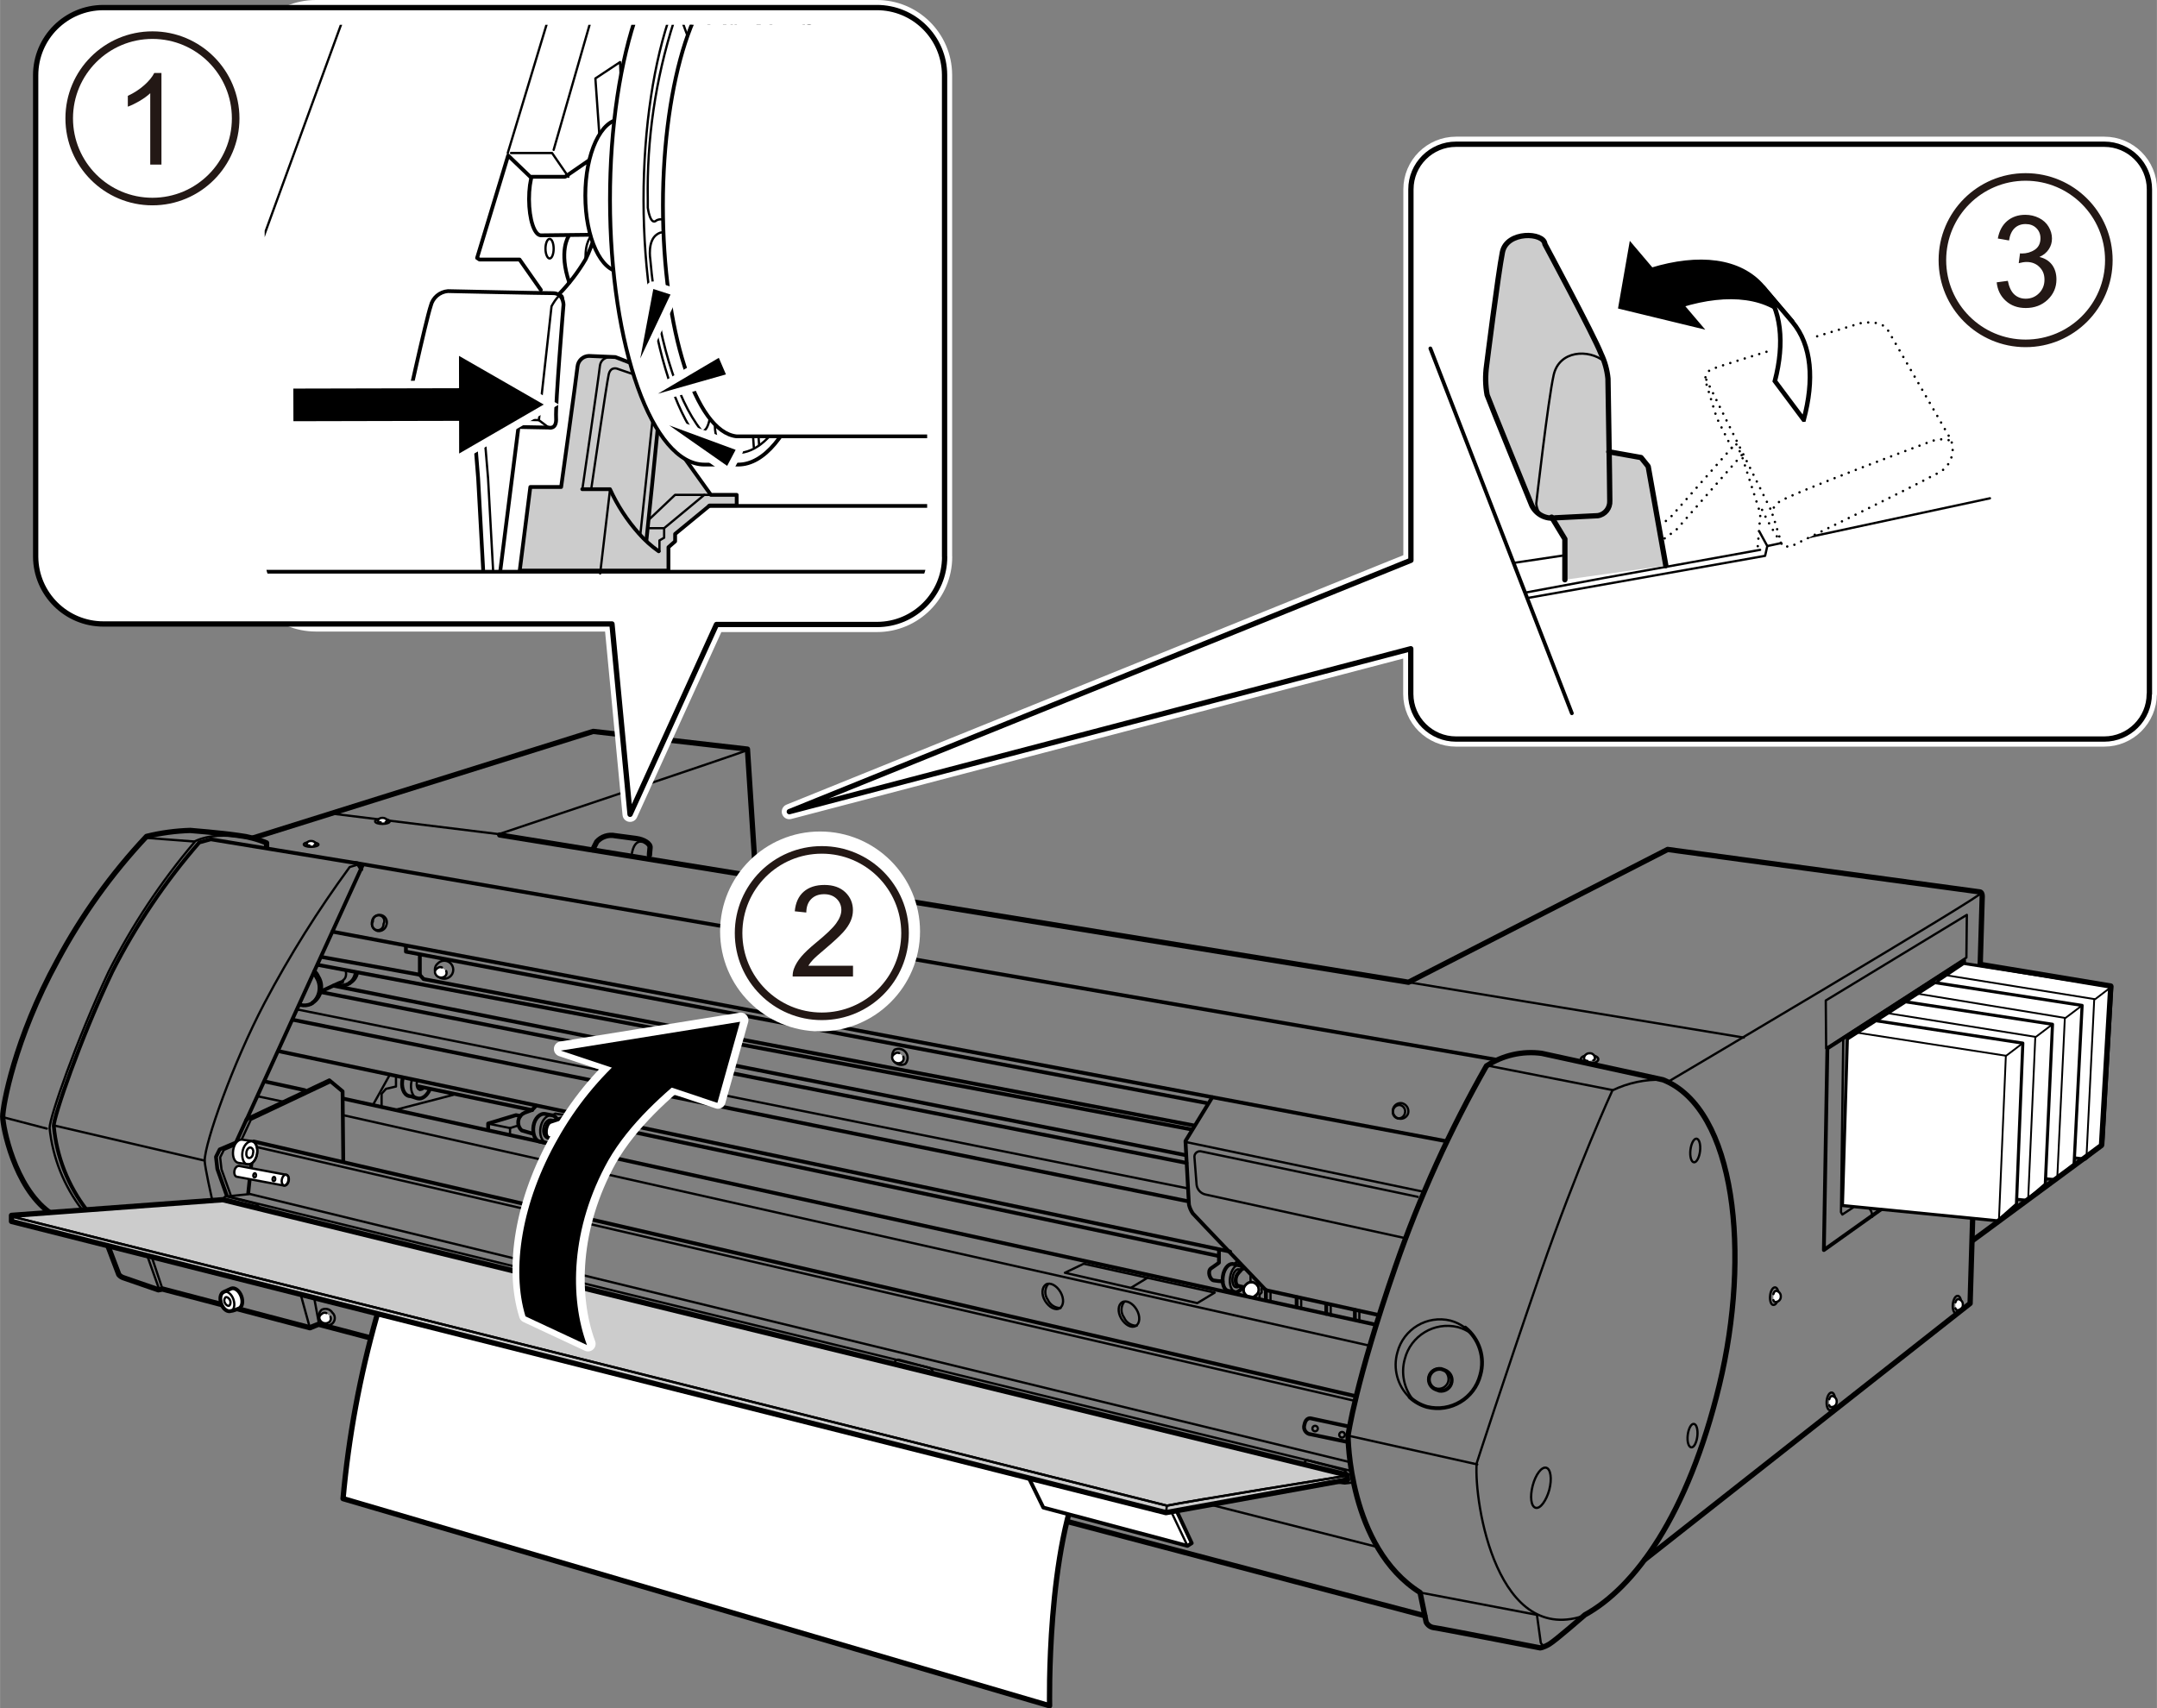 <?xml version="1.0" encoding="UTF-8"?><svg id="_イヤー_1" xmlns="http://www.w3.org/2000/svg" width="100.48mm" height="79.6mm" xmlns:xlink="http://www.w3.org/1999/xlink" viewBox="0 0 284.81 225.64"><rect x="0" y="0" width="284.81" height="225.64" fill="#808080" stroke="none"/><defs><style>.cls-1,.cls-2,.cls-3,.cls-4,.cls-5,.cls-6,.cls-7,.cls-8,.cls-9,.cls-10,.cls-11,.cls-12,.cls-13,.cls-14,.cls-15{stroke-linecap:round;stroke-linejoin:round;}.cls-1,.cls-2,.cls-3,.cls-4,.cls-16,.cls-8,.cls-9,.cls-17,.cls-10,.cls-11,.cls-12,.cls-14,.cls-15{stroke:#000;}.cls-1,.cls-2,.cls-15{stroke-width:.5px;}.cls-1,.cls-18{fill:#ccc;}.cls-19,.cls-3,.cls-6,.cls-7,.cls-9,.cls-17,.cls-10,.cls-12,.cls-15{fill:#fff;}.cls-2,.cls-20,.cls-4,.cls-21,.cls-8,.cls-11,.cls-13,.cls-14{fill:none;}.cls-22{isolation:isolate;}.cls-23,.cls-5,.cls-6,.cls-7,.cls-24,.cls-13{stroke:#fff;}.cls-23,.cls-5,.cls-7,.cls-13{stroke-width:2px;}.cls-23,.cls-16,.cls-17{stroke-miterlimit:4;}.cls-3,.cls-4{stroke-dasharray:0 1;stroke-width:.32px;}.cls-20{stroke:#231815;stroke-miterlimit:10;stroke-width:1px;}.cls-6{stroke-width:2.5px;}.cls-25{clip-path:url(#clippath);}.cls-16,.cls-17{stroke-width:.6px;}.cls-8,.cls-12{stroke-width:.3px;}.cls-9,.cls-14{stroke-width:.7px;}.cls-10{stroke-width:.41px;}.cls-11{stroke-width:.24px;}.cls-24{stroke-miterlimit:4;stroke-width:2px;}.cls-26{fill:#231815;}</style><clipPath id="clippath"><path class="cls-21" d="M41.7,3.27H115.73c3.7,0,6.69,3,6.69,6.69v63.57c0,3.7-3,6.71-6.71,6.71H41.7c-3.7,.04-6.72-2.93-6.76-6.62,0-.03,0-.06,0-.08V9.98c0-3.7,3-6.71,6.71-6.71h.06Z"/></clipPath></defs><g id="_イヤー_1-2"><path class="cls-8" d="M107.51,190.35c.49-.26,1.11-.1,1.4,.38,.41,.34,.47,.95,.13,1.36-.34,.41-.95,.47-1.36,.13-.12-.1-.22-.23-.28-.38-.38-.44-.33-1.1,.11-1.48h0Z"/><path class="cls-12" d="M108.66,191.26c.11,.25,.04,.53-.17,.7-.36,.28-.88,.21-1.16-.15h0c-.38-.54,0-.83,.32-1.01,.13-.09,.3-.12,.45-.07"/><path class="cls-14" d="M14.28,164.65l1.4,3.69c.15,.19,.36,.33,.59,.41,.29,.1,4.63,1.6,4.63,1.6l.55-.1,19.46,5.11,1.15-.46,146.07,38.5"/><path class="cls-9" d="M49.74,173.84c-2.23,7.87-3.72,15.94-4.45,24.09l93.3,27.36s-.46-21.05,4.69-31.33"/><polyline class="cls-15" points="135.82 195.15 137.76 199.11 156.8 204.17 157.36 203.81 155.42 199.67"/><polygon class="cls-18" points="177.94 195.43 153.95 199.78 1.51 161.32 1.51 160.52 29.42 158.45 177.87 194.81 177.94 195.43"/><path class="cls-12" d="M165.68,171.16l.31-.27c.31-.37,.27-.91-.08-1.23-.28-.38-.81-.47-1.2-.19h-.01l-.29,.27c-.33,.34-.33,.88,0,1.22,.26,.4,.8,.51,1.2,.25,.02-.02,.05-.03,.07-.05Z"/><path class="cls-8" d="M164.47,170.96c-.33-.34-.33-.88,0-1.22,.34-.42,.95-.5,1.38-.16s.5,.95,.16,1.38c-.34,.42-.95,.5-1.38,.16-.06-.05-.11-.1-.16-.16Z"/><polyline class="cls-2" points="178.98 184.39 33.5 150.76 32.77 157.56"/><line class="cls-8" x1="178.86" y1="185.01" x2="33.39" y2="151.38"/><line class="cls-8" x1="185.98" y1="129.73" x2="230.26" y2="137.04"/><path class="cls-14" d="M196.28,140.77c-4.81,8.45-8.84,17.32-12.02,26.5-5.28,15.21-6.26,22.34-6.26,22.34,0,0,0,14.72,9.51,20.72l.8,3.9c.19,.4,.57,.68,1.01,.74,.73,.08,14.03,2.67,14.03,2.67,0,0,.39,0,1.22-.49s4.7-3.87,4.7-3.87c6.54-3.58,13.61-13.15,17.76-30.36s2.2-36.48-7.45-40.31l-16.02-3.49c-2.55-.34-5.13,.25-7.28,1.66Z"/><path class="cls-8" d="M219.57,142.61c-2.3-.08-4.59,.4-6.66,1.4,0,0-4.66,10.12-9.51,24.16s-8.42,25.1-8.42,25.1c-.36,5.28,2.71,24.47,14.55,19.99"/><line class="cls-8" x1="212.91" y1="143.97" x2="196.59" y2="140.77"/><path class="cls-8" d="M42.48,172.98c.5-.25,1.11-.08,1.4,.39,.39,.35,.43,.95,.08,1.35-.35,.39-.95,.43-1.35,.08-.1-.09-.18-.2-.24-.32-.37-.45-.33-1.11,.1-1.5Z"/><path class="cls-12" d="M43.63,173.91c.11,.24,.04,.52-.15,.69-.36,.28-.88,.22-1.16-.14h0c-.39-.54,0-.83,.31-1.03,.15-.07,.32-.07,.46,0"/><path class="cls-8" d="M57.76,127.29c.43-.49,1.19-.54,1.68-.11,.49,.43,.54,1.19,.11,1.68s-1.19,.54-1.68,.11c-.07-.06-.13-.12-.18-.2-.39-.43-.36-1.1,.07-1.49h0Z"/><path class="cls-12" d="M58.91,128.25c.11,.24,.04,.52-.15,.69-.37,.28-.9,.21-1.18-.15-.38-.53,0-.83,.32-1.01,.14-.07,.31-.07,.45,0"/><path class="cls-2" d="M41.53,128.25c.2,.22,.37,.47,.49,.74,.74,1.17,.4,2.72-.77,3.47"/><path class="cls-8" d="M41.36,128.58c.14,.19,.26,.38,.36,.59,.71,1.16,.36,2.69-.79,3.42"/><path class="cls-2" d="M39.68,132.73c.47,.11,.96,.06,1.4-.14l.17-.13"/><path class="cls-2" d="M47.13,128.56c-.13,.56-.51,1.04-1.02,1.3"/><path class="cls-8" d="M46.87,128.46c-.09,.65-.49,1.22-1.08,1.53"/><path class="cls-2" d="M44.53,130.13c.47,.1,.96,.05,1.4-.14l.22-.13"/><path class="cls-8" d="M118.12,138.64c.59-.29,1.31-.05,1.6,.54,.22,.44,.14,.98-.19,1.34-.59,.29-1.31,.05-1.6-.54-.22-.44-.14-.98,.19-1.34Z"/><path class="cls-12" d="M119.27,139.56c.11,.24,.04,.52-.15,.69-.36,.28-.88,.21-1.16-.15h0c-.39-.54,0-.83,.31-1.01,.14-.07,.31-.07,.45,0"/><path class="cls-8" d="M138.11,169.64c.56-.31,1.4,.13,1.91,1s.45,1.82-.11,2.15-1.4-.13-1.92-.98-.43-1.84,.13-2.16Z"/><path class="cls-8" d="M140.03,172.76c-.72,0-1.38-.42-1.67-1.08-.45-.61-.45-1.44,0-2.05"/><path class="cls-8" d="M148.17,171.99c.56-.32,1.4,.11,1.91,.98s.45,1.82-.11,2.15-1.4-.11-1.92-.98-.43-1.84,.13-2.15Z"/><path class="cls-8" d="M150.09,175.09c-.73,.02-1.39-.41-1.67-1.08-.45-.61-.45-1.44,0-2.05"/><path class="cls-8" d="M234.16,172.35c-.31,0-.49-.56-.43-1.21s.36-1.14,.67-1.11,.49,.58,.42,1.22-.34,1.14-.66,1.09Z"/><path class="cls-12" d="M234.16,170.92c.08-.27,.22-.45,.36-.43,.38,.04,.66,.39,.62,.78h0c0,.37-.29,.67-.65,.68-.04,0-.07,0-.11,0-.1,0-.17-.11-.22-.24"/><path class="cls-8" d="M241.63,186.25c-.29,0-.49-.58-.43-1.22s.36-1.14,.67-1.11,.49,.58,.43,1.22-.36,1.14-.67,1.11Z"/><path class="cls-12" d="M241.54,184.81c.08-.27,.22-.43,.36-.43,.39,.04,.66,.39,.62,.77v.03c0,.36-.31,.66-.67,.65-.03,0-.06,0-.09,0-.1,0-.17-.1-.22-.24"/><path class="cls-8" d="M258.28,173.46c-.29,0-.49-.58-.42-1.22s.35-1.12,.66-1.09,.49,.58,.43,1.21-.36,1.14-.67,1.11Z"/><path class="cls-12" d="M258.2,172.01c.08-.27,.22-.43,.36-.42,.38,.03,.66,.37,.62,.75v.04c.01,.35-.26,.64-.61,.66-.05,0-.1,0-.15-.01-.1,0-.17-.1-.22-.24"/><path class="cls-8" d="M259.21,154.78c-.31,0-.49-.58-.43-1.22s.36-1.14,.67-1.11,.49,.58,.42,1.22-.35,1.14-.66,1.11Z"/><path class="cls-12" d="M259.12,153.34c.07-.27,.21-.43,.36-.42,.38,.03,.66,.37,.62,.75v.04c0,.36-.3,.66-.67,.65-.04,0-.07,0-.11,0-.08,0-.15-.1-.21-.24"/><path class="cls-8" d="M211.05,139.9c0,.31-.52,.56-1.16,.56s-1.16-.25-1.16-.56,.52-.55,1.16-.55,1.16,.24,1.16,.55Z"/><path class="cls-12" d="M209.62,140.12c-.27,0-.46-.17-.46-.32,0-.39,.33-.7,.71-.69h.01c.35-.04,.67,.22,.71,.57,0,.04,0,.08,0,.12,0,.1-.08,.18-.21,.25"/><path class="cls-8" d="M224.48,152.02c-.1,.86-.46,1.53-.81,1.49s-.56-.77-.46-1.63,.46-1.53,.81-1.49,.56,.77,.46,1.63Z"/><path class="cls-8" d="M224.12,189.69c-.1,.86-.46,1.53-.81,1.47s-.56-.76-.46-1.61,.45-1.53,.81-1.49,.56,.77,.46,1.63Z"/><path class="cls-8" d="M204.57,196.78c-.39,1.4-1.18,2.53-1.8,2.36s-.77-1.47-.39-2.93,1.18-2.51,1.78-2.36,.79,1.47,.41,2.93Z"/><path class="cls-8" d="M187.51,210.33l15.43,2.95,.49,3.56c.03,.31,.31,.53,.62,.5,.11-.01,.22-.06,.31-.13"/><line class="cls-8" x1="195.06" y1="193.41" x2="178" y2="189.61"/><path class="cls-2" d="M178.25,188.44l-5.16-1.11s-.67-.18-.86,.86c-.16,.51,.13,1.05,.64,1.21h.03l5.09,1.06"/><path class="cls-8" d="M174.01,188.68c0,.2-.16,.36-.36,.36-.19,0-.36-.14-.36-.34,0,0,0-.02,0-.03,0-.2,.16-.36,.36-.36s.36,.16,.36,.36Z"/><path class="cls-8" d="M177.58,189.48c0,.21-.16,.38-.36,.39-.21,0-.38-.16-.39-.36,0-.21,.16-.38,.36-.39h.01c.2,0,.37,.15,.38,.35h0Z"/><path class="cls-2" d="M193.47,175.34c1.87,1.5,2.65,3.97,1.99,6.27-.79,3.09-3.92,4.97-7.02,4.21-.86-.24-1.66-.69-2.31-1.3"/><path class="cls-8" d="M186.11,184.56c-1.59-1.53-2.2-3.81-1.6-5.93,.79-3.09,3.92-4.97,7.02-4.21,.7,.19,1.35,.51,1.92,.95"/><path class="cls-8" d="M191.22,182.51c-.23,.7-.98,1.08-1.68,.85-.7-.23-1.08-.98-.85-1.68,.22-.68,.94-1.06,1.62-.87,.71,.23,1.11,.98,.91,1.7Z"/><path class="cls-2" d="M190.79,180.99s-.36-.15-.49-.18c-.76-.12-1.49,.4-1.61,1.16-.11,.65,.26,1.29,.88,1.53l.49,.18c.76,.12,1.49-.4,1.61-1.16,.11-.65-.26-1.29-.88-1.53Z"/><path class="cls-8" d="M186.64,184.95c-1.25-1.52-1.68-3.56-1.15-5.46,.79-3.09,3.92-4.97,7.02-4.21,.61,.17,1.19,.44,1.71,.8"/><path class="cls-8" d="M220.2,142.91s42.71-25.25,41.35-24.96"/><path class="cls-8" d="M177.94,194.88s-21.35,3.44-23.85,3.98L1.7,160.71"/><polygon class="cls-14" points="177.94 195.43 153.95 199.78 1.51 161.32 1.51 160.52 29.42 158.45 177.87 194.81 177.94 195.43"/><path class="cls-8" d="M177.94,194.88s-21.35,3.44-23.85,3.98L1.7,160.71"/><line class="cls-8" x1="154.08" y1="198.87" x2="153.95" y2="199.78"/><path class="cls-8" d="M34.15,159.6c.1-.32-.36-.6-.36-.6l-3.75-.98c-.42-.13-.62,.43-.62,.43l4.73,1.15Z"/><path class="cls-8" d="M75.87,169.75c.1-.32-.36-.59-.36-.59l-3.75-.98c-.42-.13-.6,.42-.6,.42l4.71,1.15Z"/><path class="cls-8" d="M123.13,181.26c.1-.32-.36-.59-.36-.59l-4.07-1.08c-.42-.13-.62,.42-.62,.42l5.05,1.25Z"/><path class="cls-8" d="M177.79,194.74c.08-.32-.36-.6-.36-.6l-4.67-1.25c-.42-.13-.6,.42-.6,.42l5.64,1.43Z"/><polyline class="cls-8" points="178.15 193.09 33 157.7 30.04 158.01"/><line class="cls-8" x1="30.15" y1="158.03" x2="178.43" y2="194.28"/><polyline class="cls-8" points="176.41 195.79 177.55 195.93 178.66 195.79"/><path class="cls-12" d="M37.74,155.15l-6.19-1.16c-.25,0-.52,.22-.6,.63s.07,.76,.32,.8l6.19,1.16c.25,0,.52-.22,.6-.63s-.01-.76-.32-.8Z"/><path class="cls-8" d="M33.8,155.26c0,.15-.13,.27-.22,.25s-.17-.15-.14-.31,.13-.27,.22-.25,.15,.15,.14,.31Z"/><path class="cls-8" d="M36.34,155.75c0,.15-.13,.27-.22,.25s-.17-.15-.14-.31,.13-.27,.22-.25,.14,.15,.14,.31Z"/><path class="cls-8" d="M38.12,155.95c-.08,.41-.35,.69-.6,.63s-.39-.41-.31-.8,.34-.69,.59-.63,.39,.41,.32,.8Z"/><polyline class="cls-2" points="29.91 157.83 28.69 154.39 28.51 152.79 29 151.81 31.15 150.9 32.55 147.83 43.48 142.68 45.23 144.14 45.32 153.41"/><polyline class="cls-8" points="30.47 157.89 29.24 154.45 29.06 152.86 29.55 151.88 31.69 150.95 33.11 147.9 43.6 142.94"/><path class="cls-12" d="M33.22,150.7l-1.25-.18c-.52-.08-1.07,.52-1.19,1.4s.18,1.59,.72,1.67l1.23,.18c.53,.08,1.07-.52,1.21-1.4s-.2-1.56-.72-1.67Z"/><path class="cls-8" d="M33.94,152.4c-.14,.84-.67,1.4-1.21,1.4s-.86-.83-.72-1.67,.67-1.4,1.21-1.4,.84,.83,.72,1.67Z"/><path class="cls-8" d="M33.4,152.32c0,.38-.29,.66-.55,.62s-.38-.38-.32-.76,.31-.66,.55-.62,.45,.38,.32,.76Z"/><path class="cls-2" d="M53.17,142.4c-.27,1.14,.11,2.19,.83,2.36,.32,0,.83,.24,1.15,.31,.59,.14,1.23-.36,1.6-1.19"/><path class="cls-8" d="M54.34,142.72v-.11"/><path class="cls-8" d="M55.17,145.09c-.72-.17-1.08-1.22-.83-2.34"/><path class="cls-8" d="M55.98,143.69c-.12,.17-.32,.27-.53,.24"/><path class="cls-8" d="M55.43,143.94c-.34-.07-.49-.55-.38-1.07v-.11"/><line class="cls-2" x1="47.83" y1="114.39" x2="32.49" y2="148.01"/><path class="cls-8" d="M25.69,111.21c-4.45,5.25-8.26,11-11.36,17.14-4.21,8.97-7.79,19.19-7.79,20.64,.41,3.93,1.9,7.67,4.31,10.8"/><path class="cls-2" d="M47.7,114.83l-.49-.8-19.38-3.18-1.53,.42c-4.51,5.19-8.37,10.92-11.48,17.06-4.29,9.01-7.73,19.14-7.73,20.36,.36,4.04,1.87,7.9,4.35,11.11"/><path class="cls-8" d="M47.15,114.22l-.98,.29c-4.18,5.7-7.94,11.69-11.24,17.94-4.21,8.01-7.91,18.52-7.91,20.85,0,.8,.97,5.09,.97,5.09"/><line class="cls-8" x1="7.28" y1="148.68" x2="26.98" y2="153.28"/><path class="cls-14" d="M35.19,111.88v-.55c-1.17-.5-2.41-.83-3.68-.98-2.27-.34-6.4-.67-6.4-.67-1.94,.06-3.88,.32-5.77,.79-4.62,4.92-8.57,10.43-11.76,16.39C1.88,137.27,.35,146.11,.35,147.46s1.53,9.26,6.13,12.63"/><line class="cls-8" x1=".53" y1="147.59" x2="6.17" y2="149.06"/><path class="cls-8" d="M35.19,111.33s-5.77-2.03-9.5-.2"/><line class="cls-8" x1="25.62" y1="111.14" x2="19.3" y2="110.66"/><line class="cls-2" x1="43.9" y1="123.05" x2="190.95" y2="150.72"/><line class="cls-2" x1="197.63" y1="139.97" x2="46.92" y2="113.97"/><polyline class="cls-14" points="33.48 110.65 78.32 96.6 98.69 98.94 99.78 115.74"/><path class="cls-8" d="M43.84,107.46l22.03,2.71s32.82-10.99,32.63-11.04"/><path class="cls-14" d="M65.98,110.28l120,19.45,34.22-17.54,41.23,5.61s.31,0,.31,.6-1.6,53.75-1.6,53.75l-42.95,33.83"/><polygon class="cls-8" points="241.08 132.14 259.71 120.83 259.65 126.47 241.13 138.45 241.08 132.14"/><polygon class="cls-2" points="241.29 138.47 259.35 126.85 258.55 152.48 240.83 165.1 241.29 138.47"/><polyline class="cls-8" points="245.12 136.11 244.68 159.48 243.27 160.41 243.09 160.1 243.39 137.22"/><path class="cls-8" d="M244.81,159.12l1.89,.36c.36,.3,.54,.77,.49,1.23"/><polyline class="cls-8" points="249.83 133.16 249.34 156.12 247.94 157.03 247.76 156.72 248.12 134.27"/><path class="cls-8" d="M249.47,155.68l1.91,.36c.36,.3,.54,.76,.49,1.22"/><path class="cls-8" d="M244.81,157.46l3.68,.55s.62,0,.62,1.16"/><polyline class="cls-8" points="244.81 156.79 246.7 157.16 247.01 134.76"/><polyline class="cls-8" points="254.31 130.22 253.8 153.09 252.44 153.97 252.27 153.68 252.6 131.27"/><path class="cls-8" d="M253.92,152.68l1.82,.35c.34,.29,.52,.73,.48,1.18"/><path class="cls-8" d="M249.44,154.39l3.54,.52s.59,0,.59,1.12"/><path class="cls-8" d="M253.92,151.19l3.54,.53s.59,0,.59,1.12"/><polyline class="cls-8" points="249.44 153.73 251.26 154.1 251.62 132.13"/><polyline class="cls-8" points="253.99 150.67 255.81 151.02 256.16 129.05"/><line class="cls-8" x1="154.78" y1="199.93" x2="156.8" y2="204.17"/><line class="cls-8" x1="41.51" y1="171.59" x2="42.1" y2="174.78"/><line class="cls-8" x1="40.91" y1="175.37" x2="39.72" y2="171.05"/><line class="cls-8" x1="21.45" y1="170.26" x2="20.02" y2="165.98"/><line class="cls-8" x1="19.47" y1="165.94" x2="21.04" y2="170.36"/><path class="cls-15" d="M30.49,173.15c.2,0,.83-.24,1.02-.32,.46-.17,.62-.9,.35-1.64s-.87-1.18-1.33-1.01c-.21,.08-.79,.38-.98,.45-.45,.17-.59,.87-.34,1.57s.83,1.12,1.28,.95Z"/><path class="cls-8" d="M29.21,172.2c-.25-.7-.11-1.4,.34-1.57s1.01,.27,1.26,.97,.11,1.4-.32,1.56-1.01-.27-1.28-.95Z"/><path class="cls-8" d="M29.66,172.03c-.13-.32,0-.63,.14-.7s.46,.11,.58,.43,0,.63-.15,.7-.45-.13-.56-.43Z"/><line class="cls-8" x1="160.15" y1="198.81" x2="181.87" y2="204.32"/><line class="cls-8" x1="45.34" y1="147.29" x2="180.76" y2="177.71"/><line class="cls-8" x1="34.15" y1="144.82" x2="37.28" y2="145.48"/><line class="cls-2" x1="40.22" y1="143.98" x2="35.07" y2="142.86"/><line class="cls-2" x1="181.62" y1="174.95" x2="45.33" y2="145.1"/><polyline class="cls-2" points="55.43 126.18 55.43 128.76 55.92 129.31 157.57 148.63"/><polyline class="cls-2" points="53.59 124.89 53.59 125.69 159.3 145.68"/><line class="cls-2" x1="42.05" y1="127.45" x2="157.33" y2="149.17"/><line class="cls-2" x1="42.61" y1="126.42" x2="55.43" y2="128.74"/><line class="cls-2" x1="44.03" y1="130.19" x2="156.48" y2="152.55"/><line class="cls-2" x1="42.31" y1="131.02" x2="156.66" y2="153.59"/><path class="cls-8" d="M45.65,128.25s.22,.84-.36,1.21"/><path class="cls-2" d="M45.19,129.66c-.07,0-2.81,1.28-2.81,1.28"/><line class="cls-8" x1="39.37" y1="133.35" x2="156.9" y2="156.97"/><line class="cls-2" x1="38.69" y1="134.69" x2="156.72" y2="158.63"/><line class="cls-2" x1="162.43" y1="165.31" x2="36.97" y2="138.87"/><polygon class="cls-8" points="143.09 166.91 140.61 168.1 158.09 172.11 160.39 170.72 143.09 166.91"/><line class="cls-8" x1="149.41" y1="170.04" x2="151.47" y2="168.79"/><path class="cls-2" d="M160.07,144.92l-3.54,5.78,.46,8.42c.1,.41,.27,.8,.51,1.15,.27,.32,9.65,10.13,9.65,10.13l14.82,3.27"/><line class="cls-8" x1="156.62" y1="150.84" x2="187.86" y2="157.38"/><path class="cls-8" d="M187.64,158.17c.13,0-28.99-6.09-28.99-6.09-.39-.11-.79,.11-.91,.49-.03,.11-.04,.22-.02,.34l.28,3.58c.08,.61,.52,1.1,1.11,1.26l26.31,5.75"/><line class="cls-2" x1="167.15" y1="170.36" x2="167.15" y2="171.65"/><line class="cls-8" x1="167.76" y1="170.5" x2="167.76" y2="171.87"/><line class="cls-2" x1="171.21" y1="171.33" x2="171.21" y2="172.6"/><line class="cls-8" x1="171.81" y1="171.45" x2="171.81" y2="172.84"/><line class="cls-2" x1="175.12" y1="172.24" x2="175.12" y2="173.53"/><line class="cls-8" x1="175.71" y1="172.38" x2="175.71" y2="173.77"/><line class="cls-2" x1="178.9" y1="173.02" x2="178.9" y2="174.31"/><line class="cls-8" x1="179.49" y1="173.16" x2="179.49" y2="174.54"/><line class="cls-8" x1="165.12" y1="169.26" x2="165.12" y2="168.46"/><polyline class="cls-8" points="166.59 169.88 166.59 170.71 166.31 170.99 166.31 171.41"/><path class="cls-2" d="M160.95,165.11v1.66s-.46,.36-1.02,.73-.18,1.53,.32,1.61c.39,.07,.79,.11,1.19,.13"/><path class="cls-2" d="M164.17,167.4l-.59,.66c-.28,.28-.43,.66-.42,1.05,0,.74,.42,.74,.42,.74l.59,.14"/><path class="cls-8" d="M163.14,170.61c-.55-.08-.87-.94-.72-1.92s.7-1.71,1.25-1.63"/><path class="cls-8" d="M163.55,169.94c-.09,.07-.21,.1-.32,.08-.36,0-.58-.63-.48-1.29s.46-1.15,.83-1.09c.08,.01,.16,.05,.22,.11"/><path class="cls-2" d="M164.18,167.54c-.09-.21-.28-.36-.51-.41l-.95-.2c-.55,0-1.11,.66-1.25,1.64s.17,1.84,.72,1.92c.17,0,.77,.15,.95,.18s.69-.22,.93-.67"/><path class="cls-8" d="M73.76,149.4c-.21,1.01-.9,1.7-1.56,1.56s-1.02-1.07-.83-2.08,.9-1.71,1.56-1.57,1.02,1.08,.83,2.09Z"/><path class="cls-8" d="M73.36,149.3c-.14,.67-.6,1.14-1.04,1.04s-.69-.72-.56-1.4,.6-1.15,1.05-1.05,.69,.74,.55,1.42Z"/><path class="cls-2" d="M72.93,147.31l-.93-.18c-.66-.15-1.4,.55-1.56,1.56s.17,1.95,.83,2.09l.93,.18c.66,.14,1.4-.55,1.56-1.56s-.17-1.95-.83-2.09Z"/><line class="cls-8" x1="163.03" y1="166.88" x2="163.37" y2="166.57"/><path class="cls-15" d="M74.86,147.45l-2.2,.73c-.6,.24-.87,1.94-.18,2.12s1.4,.32,1.4,.32c.2,.06,.41,.06,.6,0l1.4-.51,2.08-.55,1.75-.79"/><path class="cls-2" d="M70.4,149.75l-1.52-.45c-.58-.52-.62-1.4-.11-1.98,.14-.16,.32-.28,.51-.36l.97-.36,.51-.55"/><path class="cls-8" d="M74.32,150.62c-.79,.14-.93-1.66-.1-1.94l1.61-.59,1.25-.1,1.23-.36"/><path class="cls-8" d="M74.54,147.26l-1.23-.18c-.08,.07-.18,.11-.28,.13"/><path class="cls-8" d="M74.79,149.61c0,.17-.15,.29-.27,.27-.12-.07-.18-.22-.13-.35,0-.17,.14-.28,.25-.27,.13,.06,.19,.22,.14,.35Z"/><path class="cls-8" d="M75.12,149.62c-.08,.48-.42,.81-.73,.74s-.48-.51-.39-.98,.43-.81,.74-.74,.48,.51,.38,.98Z"/><polyline class="cls-2" points="78.81 147.83 78.81 148.5 160.83 165.87"/><line class="cls-2" x1="70.26" y1="146.62" x2="55.25" y2="143.48"/><polyline class="cls-2" points="68.69 147.39 68.13 147.28 64.45 148.39 64.45 149.12"/><polyline class="cls-8" points="64.64 148.44 67.34 148.99 68.33 148.68"/><line class="cls-8" x1="67.34" y1="148.99" x2="67.34" y2="149.92"/><line class="cls-8" x1="59.82" y1="144.61" x2="52.4" y2="146.53"/><polyline class="cls-8" points="52.28 142.09 52.28 143.5 50.96 143.81 50.38 144.46 50.38 146.09"/><line class="cls-8" x1="51.45" y1="141.97" x2="49.3" y2="145.83"/><path class="cls-8" d="M51.46,108.48c0,.18-.43,.34-.97,.34s-.97-.15-.97-.34,.43-.31,.97-.31,.97,.14,.97,.31Z"/><path class="cls-12" d="M50.27,108.61c-.22,0-.38-.1-.38-.18s.11-.41,.6-.41,.6,.29,.6,.41-.07,.1-.18,.14"/><path class="cls-8" d="M42.05,111.53c0,.17-.43,.32-.98,.32s-.97-.15-.97-.32,.43-.32,.97-.32,.98,.21,.98,.32Z"/><path class="cls-12" d="M40.85,111.66c-.22,0-.38-.1-.38-.18s.11-.41,.59-.41,.6,.29,.6,.41-.07,.1-.17,.14"/><path class="cls-8" d="M51.03,122.12c-.11,.56-.63,.93-1.19,.84-.55-.16-.87-.73-.72-1.28,.07-.54,.57-.91,1.11-.84,.54,.07,.91,.57,.84,1.11,0,.06-.02,.11-.04,.16Z"/><path class="cls-8" d="M50.63,122.04c.03,.42-.28,.78-.7,.81-.42,.03-.78-.28-.81-.7-.01-.16,.03-.31,.11-.45-.03-.42,.28-.78,.7-.81,.42-.03,.78,.28,.81,.7,.01,.16-.03,.31-.11,.45Z"/><path class="cls-8" d="M185.91,147.11c-.21,.53-.82,.79-1.35,.58-.53-.21-.79-.82-.58-1.35,.19-.47,.68-.73,1.17-.63,.58,.16,.93,.75,.78,1.34,0,.02-.01,.04-.02,.06Z"/><path class="cls-8" d="M185.51,147.01c-.09,.46-.52,.76-.98,.7-.45-.13-.72-.6-.59-1.05,.08-.46,.52-.78,.98-.7,.45,.14,.71,.6,.59,1.05Z"/><path class="cls-14" d="M78.26,112.23l.53-1.05c.61-.68,1.54-.99,2.44-.8l2.72,.36c1.08,.14,1.94,.69,1.88,1.22s-.08,.97-.08,.97"/><path class="cls-8" d="M84.76,111.18s-.97-.35-1.32,1.49"/><path class="cls-7" d="M82.86,138.99c-3.66,3.19-6.75,6.98-9.12,11.22-4.8,8.42-6.17,17.29-4.21,23.49l8.11,3.79c-2.3-6.23-2.17-15.43,2.81-24.38,2.81-4.9,7.42-8.97,11.22-11.97"/><polygon class="cls-7" points="74.13 138.54 94.8 145.44 97.82 134.74 74.13 138.54"/><path d="M82.78,139.15c-3.66,3.19-6.75,6.99-9.12,11.22-4.8,8.42-6.17,17.29-4.28,23.49l8.12,3.79c-2.31-6.23-2.19-15.43,2.81-24.38,2.81-4.9,7.44-8.97,11.22-11.97"/><polygon points="74.04 138.76 94.72 145.66 97.72 134.95 74.04 138.76"/></g><g id="_イヤー_2"><path class="cls-13" d="M124.73,73.54c0,4.94-4,8.94-8.94,8.94h-21.19l-11.41,25.07-2.39-25.14H41.7c-4.91,0-8.9-3.96-8.94-8.87V9.94c0-4.94,4-8.94,8.94-8.94H115.73c4.94-.03,8.96,3.95,8.99,8.88v63.65Z"/><path class="cls-9" d="M124.73,73.54c0,4.94-4,8.94-8.94,8.94h-21.19l-11.41,25.07-2.39-25.14H13.64c-4.91,0-8.9-3.96-8.94-8.87V9.94C4.7,5,8.7,1,13.64,1H115.73c4.94-.03,8.96,3.95,8.99,8.88v63.65Z"/><path class="cls-13" d="M283.8,91.65c0,3.29-2.67,5.96-5.96,5.96h-85.58c-3.29,0-5.97-2.66-5.98-5.95h0v-5.98l-82.06,21.52,82.08-33.2V25.01c0-3.29,2.67-5.96,5.96-5.96h85.6c3.29,0,5.96,2.67,5.96,5.96V91.65Z"/><path class="cls-9" d="M283.8,91.65c0,3.29-2.67,5.96-5.96,5.96h-85.58c-3.29,0-5.97-2.66-5.98-5.95h0v-5.98l-82.06,21.52,82.08-33.2V25.01c0-3.29,2.67-5.96,5.96-5.96h85.6c3.29,0,5.96,2.67,5.96,5.96V91.65Z"/><line class="cls-8" x1="233.36" y1="72.12" x2="262.76" y2="65.81"/><path class="cls-3" d="M228.66,59.14l-1.99-3.98-1.4-4.6c-.28-.72,.07-1.54,.79-1.82,.04-.02,.09-.03,.14-.05,1.4-.56,19.4-5.99,19.4-5.99,0,0,2.81-.62,3.72,.97s8.24,14.31,8.24,14.31c.76,1.79-.08,3.86-1.87,4.61h-.04c-3.24,1.81-18.67,9.33-18.67,9.33-.55,.44-1.35,.35-1.79-.2-.04-.05-.08-.11-.11-.17-.98-1.47-1.85-3-2.6-4.6"/><polyline class="cls-4" points="216.65 71.04 220.41 68.51 229.2 58.54 229.97 60.12 232.45 67.85 232.06 72.65"/><polyline class="cls-8" points="201.56 78.24 211.67 76.36 223.23 74.28 232.41 72.62"/><line class="cls-8" x1="200.04" y1="74.32" x2="206.87" y2="73.3"/><polyline class="cls-8" points="201.88 78.95 233.07 73.41 233.36 72.12 232.31 70.2"/><polyline class="cls-4" points="229.97 60.12 221.31 70.01 217.37 72.88"/><line class="cls-2" x1="188.87" y1="46.02" x2="207.55" y2="94.2"/><line class="cls-4" x1="225.31" y1="50.15" x2="233.85" y2="67.38"/><path class="cls-4" d="M235.24,71.81l-1.12-3.69s-.52-.76,.76-1.8,20.33-8.11,20.33-8.11c0,0,2.46-.72,2.62,.58"/><path class="cls-18" d="M205.36,68.39l5.61-.28c.96-.14,1.65-1.01,1.59-1.98,0-1.78-.24-16.12-.24-16.12-.11-1.14-.42-2.25-.91-3.28-.97-2.48-7.42-14.49-7.42-14.49-.11-1.57-5.04-1.78-5.61,1.08s-2.09,14.97-2.09,14.97c-.18,1.29-.16,2.59,.07,3.87,.41,1.15,5.91,14.61,5.91,14.61,.57,1.16,1.82,1.82,3.1,1.63Z"/><path class="cls-18" d="M211.81,47.72c-2.03-1.64-5.92-1.47-6.66,1.81s-2.3,16.99-2.3,16.99c0,0,.11,1.71,1.4,1.81"/><polyline class="cls-18" points="204.88 68.3 206.63 71.19 206.63 76.57 219.96 74.7 217.63 61.6 216.69 60.43 212.43 59.67"/><path class="cls-14" d="M205.36,68.39l5.61-.28c.96-.14,1.65-1.01,1.59-1.98,0-1.78-.24-16.12-.24-16.12-.11-1.14-.42-2.25-.91-3.28-.97-2.48-7.42-14.49-7.42-14.49-.11-1.57-5.04-1.78-5.61,1.08s-2.09,14.97-2.09,14.97c-.18,1.29-.16,2.59,.07,3.87,.41,1.15,5.91,14.61,5.91,14.61,.57,1.16,1.82,1.82,3.1,1.63Z"/><path class="cls-8" d="M211.81,47.72c-2.03-1.64-5.92-1.47-6.66,1.81s-2.3,16.99-2.3,16.99c0,0,.11,1.71,1.4,1.81"/><polyline class="cls-14" points="204.88 68.3 206.63 71.19 206.63 76.57"/><polyline class="cls-14" points="212.43 59.67 216.69 60.43 217.63 61.6 219.96 74.7"/><path class="cls-6" d="M217.97,35.57l-2.68-3.16-1.4,8.03,10.34,2.5-2.33-2.74c6.24-1.92,11.67-1.32,14.69,2.22l-3.93-4.62c-3.02-3.55-8.46-4.15-14.69-2.23Z"/><path class="cls-6" d="M238.08,55.3c1.4-5.23,1.08-9.82-1.49-12.91l-3.93-4.62c2.48,2.92,2.92,7.38,1.61,12.43l3.8,5.09Z"/><path class="cls-16" d="M218.07,35.65l-2.68-3.16-1.4,8.03,10.35,2.51-2.33-2.74c6.24-1.91,11.69-1.32,14.69,2.23l-3.94-4.63c-3.02-3.55-8.42-4.15-14.69-2.24Z"/><path class="cls-17" d="M238.17,55.42c1.4-5.23,1.08-9.82-1.49-12.89l-3.93-4.63c2.48,2.92,2.92,7.38,1.61,12.43l3.8,5.09Z"/><g class="cls-25"><g><path class="cls-1" d="M87.1,55.93l6.76,9.43h3.41v1.4h-3.56l-4.57,3.76v.98l-.88,.77v3.09h-19.64l1.4-11.04h4.07s2.01-14.45,2.16-15.91c.08-.78,.73-1.39,1.52-1.4l3.48,.15,4.21,1.63s1.95,1.05,1.7,4.31-1.81,18.24-1.81,18.24"/><polyline class="cls-8" points="93.86 65.36 92.99 65.36 87.69 69.76 87.69 71.02 87.07 71.38 87.07 72.82"/><path class="cls-2" d="M76.88,64.61h3.66c.97,2.13,2.26,4.11,3.82,5.86,.77,.88,1.65,1.67,2.61,2.34"/><path class="cls-8" d="M81.23,47.16s-1.87-.32-2.03,1.22-2.31,16.23-2.31,16.23"/><line class="cls-8" x1="80.55" y1="64.61" x2="79.24" y2="75.74"/><line class="cls-8" x1="86.13" y1="55.7" x2="84.54" y2="70.66"/><path class="cls-8" d="M78.08,64.46s2.02-13.85,2.29-15.01,1.22-.72,1.22-.72l2.1,.72"/><polyline class="cls-8" points="92.99 65.36 89.13 65.36 85.63 68.68"/><line class="cls-8" x1="87.69" y1="69.76" x2="85.81" y2="69.76"/><path class="cls-15" d="M96.33,21.26l-24.92,.28c-.86,0-1.57,2.13-1.56,4.78s.7,4.76,1.57,4.76l24.97-.28c.87,0,1.57-2.13,1.57-4.77s-.79-4.77-1.64-4.77Z"/><path class="cls-2" d="M78.51,31.15c-.31,1.07-.7,2.1-1.19,3.1-.97,1.65-2.14,3.18-3.47,4.56"/><path class="cls-2" d="M75.05,31.25s-1.3,1.95,.11,6.06"/><path class="cls-8" d="M78.08,31.15s-.87,.76-.76,3.13"/><polygon class="cls-8" points="78.61 10.36 79.16 18.16 82.19 16.1 81.87 8.2 78.61 10.36"/><line class="cls-8" x1="67.04" y1="20.21" x2="75.8" y2="-8.79"/><line class="cls-8" x1="59.02" y1="-35.1" x2="18.66" y2="75.51"/><path class="cls-19" d="M79.59,21.51c-.47-.5-1.22-.63-1.84-.32l-3.14,2.16h-4.6l-2.92-2.81,4.66-3.79,4.55,.66,3.3,4.1Z"/><path class="cls-2" d="M79.59,21.51c-.47-.5-1.22-.63-1.84-.32l-3.14,2.16h-4.6l-2.92-2.81-4.1,13.53,.32,.21h5.29l2.81,4.01"/><polyline class="cls-8" points="67.47 20.21 72.89 20.21 75.05 23.35"/><line class="cls-8" x1="73.1" y1="19.79" x2="86.41" y2="-26.54"/><path class="cls-8" d="M73.1,32.85c0,.72-.24,1.29-.53,1.29s-.55-.58-.55-1.29,.24-1.3,.55-1.3,.53,.62,.53,1.3Z"/><polyline class="cls-2" points="62.6 56.59 63.13 63.18 63.79 75.21"/><polyline class="cls-8" points="63.89 56.59 64.44 63.18 65.1 75.25"/><path class="cls-15" d="M55.78,56.15l16.67,.32s1.08,.32,.97-1.3,.98-14.93,.98-14.93c0,0,0-1.52-1.4-1.52s-13.86-.27-13.86-.27c-1.1,.09-2.02,.88-2.27,1.95-.65,1.95-3.35,14.28-3.35,14.28,.13,.41,.45,.74,.86,.87,.76,.36,1.42,.59,1.42,.59Z"/><path class="cls-8" d="M53.72,55.06l17.43,.43,1.67-15.04s1.29-2.39,1.52-1.08"/><line class="cls-8" x1="71.15" y1="55.49" x2="72.45" y2="56.48"/><line class="cls-2" x1="14.76" y1="75.51" x2="148.48" y2="75.51"/><line class="cls-2" x1="93.61" y1="66.82" x2="154.75" y2="66.82"/><path class="cls-15" d="M77.28,25.83c0,5.61,2.09,10.07,4.67,10.07s4.67-4.46,4.67-10.07-2.09-10.06-4.67-10.06-4.67,4.45-4.67,10.06Z"/><path class="cls-15" d="M97.42-8.68h-4.42c-6.89,0-12.47,15.69-12.46,35.08,.01,19.39,5.61,34.98,12.49,34.96h4.43c6.89,0,12.46-15.69,12.46-35.08s-5.61-34.98-12.5-34.96Z"/><path class="cls-8" d="M109.93,26.3c0,19.33-5.61,35.08-12.46,35.08s-12.49-15.63-12.5-34.96,5.61-35.08,12.46-35.08,12.49,15.63,12.5,34.96Z"/><path class="cls-8" d="M106.67,31.12c-.39,3.89-1.02,7.74-1.91,11.55-1.09,3.72-.97,4.5-.74,5.61l.58,1.59s.72,1.4,1.4-.34c2.01-4.88,2.97-12.05,3.27-19.64"/><path class="cls-8" d="M104.09,26.31c0,9.93-2.81,17.99-6.15,18s-6.16-8.04-6.16-17.97,2.81-18,6.15-18,6.16,8.04,6.16,17.97Z"/><path class="cls-15" d="M98.07,9.78h2.81c3.11,0,5.61,7.38,5.61,16.51s-2.51,16.56-5.61,16.56h-2.81"/><path class="cls-8" d="M98.84,23.95l1.5-.93c-.21,1.08-.32,2.17-.31,3.27,0,.94,.07,1.88,.22,2.81l.29,5.15"/><path class="cls-8" d="M98.94,22.83l1.78-1.08c.34-.87,.79-1.4,1.26-1.4,1.08,0,1.96,2.65,1.96,5.95s-.87,5.95-1.95,5.96c-.48,0-.9-.51-1.23-1.33l.18,3.62"/><path class="cls-8" d="M94.72,28.01l2.06-.6,1.91-1.08c0-4.88,1.4-8.82,3.1-8.84s3.11,3.94,3.11,8.82-1.4,8.81-3.11,8.82c-1.4,0-2.61-2.69-2.99-6.4h-.87l-.2-1.8"/><path class="cls-8" d="M96.67,27.55v-1.22c0-7.98,2.19-14.45,4.92-14.45s4.94,6.45,4.94,14.42-2.2,14.45-4.92,14.47c-2.29,0-4.21-4.56-4.78-10.75"/><path class="cls-8" d="M100.99,42.85c-2.64,0-4.85-5.28-5.49-12.43"/><path class="cls-8" d="M95.35,27.81v-1.49c0-2.09,.13-4.18,.41-6.26,0-.24-.25-1.01-.21-1.23s0-.31,0-.46,.42,0,.46-.22c.97-4.99,2.81-8.42,4.91-8.42"/><path class="cls-8" d="M98.07,9.78c-3.13,0-5.61,7.42-5.61,16.56v1.47s.08,1.64,.14,2.61c.49,7.2,2.81,12.44,5.49,12.44"/><path class="cls-8" d="M98.91,28.92l-2.02,1.01c-.62,.25-1.27,.43-1.94,.53-.11-.84-.17-1.68-.2-2.53"/><line class="cls-8" x1="103.04" y1="21.23" x2="102.8" y2="18.05"/><line class="cls-8" x1="103.33" y1="21.43" x2="103.09" y2="18.24"/><path class="cls-8" d="M93.86,54.38c.26-1.73-.04-3.49-.84-5.04-2.44-2.9-4.28-13.33-4.46-15.63s-.58-3.62-1.84-2.74-.86,3.27-.86,3.27c.88,10.12,3.41,18.44,6.73,22.6,0,.03,.91,.63,1.26-2.47Z"/><path class="cls-8" d="M109.29,21.48c-.51-9.82-2.54-18.24-5.4-23.39,0,0-.98-1-1.29,1.49l-.32,2.2c-.31,2.22-1.22,2.03-1.84,1.68-.91-.64-1.99-1-3.1-1.05-1.26,.18-2.09,1.16-3.79,3.47s-2.65-.8-3.27-2.5-1.3-.55-1.3-.55c-2.43,7.62-3.6,15.59-3.45,23.58v1.02s.32,2.47,1.16,1.67c.54-.28,1.2-.12,1.54,.38,.7,1.22,1.07,2.61,1.05,4.03,.18,2.24,1.99,11.91,4.04,14.34v.15c1.11,2.12,1.51,4.53,1.15,6.89-.53,3.8,1.54,4.73,1.54,4.73,.43,.14,.88,.21,1.33,.21,2.47,0,4.76-2.12,6.66-5.72,0,0,.67-.83,0-2.68,0,0-.25-.8-.65-1.95-.46-1.22-.54-2.54-.22-3.8,.35-1.59,1.01-4.5,1.4-7.02"/><path class="cls-8" d="M100.45,2.15c-4.21-3.04-7.2,1.4-7.65,2.31s-.95,.8-1.74-1.77c-.46-1.49-.46-3.09,0-4.59,1.85-3.31,4.05-5.23,6.4-5.23,1.43,.08,2.77,.69,3.76,1.73,0,0,.84,1.18,.58,4.45-.27,3.27-.93,3.45-1.35,3.1Z"/><path class="cls-8" d="M107.81,31.11s-.25,11.14-3.35,18.24"/><line class="cls-8" x1="96.92" y1="8.52" x2="96.57" y2="2.6"/><line class="cls-8" x1="103.92" y1="11.96" x2="106.8" y2="5.67"/><line class="cls-8" x1="104.21" y1="13.19" x2="107.09" y2="6.91"/><line class="cls-8" x1="98.52" y1="44.4" x2="99.53" y2="59.06"/><line class="cls-8" x1="99.22" y1="44.13" x2="100.23" y2="58.79"/><line class="cls-8" x1="92.88" y1="36.54" x2="90.7" y2="40.44"/><line class="cls-8" x1="93.19" y1="37.77" x2="91.01" y2="41.67"/><line class="cls-8" x1="97.45" y1="8.44" x2="97.1" y2="2.52"/><line class="cls-8" x1="95.68" y1="18.29" x2="93.2" y2="18.29"/><line class="cls-8" x1="95.54" y1="19.11" x2="93.06" y2="19.11"/><line class="cls-8" x1="95.74" y1="20.1" x2="92.86" y2="20.04"/><path class="cls-15" d="M140.16,57.63h-42.92c-5.39-.6-9.71-14.03-9.71-30.52s4.49-30.57,10.06-30.6h43.97"/><line class="cls-2" x1="66.07" y1="75.25" x2="68.45" y2="56.43"/><polygon class="cls-5" points="97.13 59.41 96.01 61.53 88.36 56.18 97.13 59.41"/><polygon points="97.13 59.41 96.01 61.53 88.36 56.18 97.13 59.41"/><polygon class="cls-5" points="94.91 47.26 95.85 49.45 86.87 52 94.91 47.26"/><polygon points="94.91 47.26 95.85 49.45 86.87 52 94.91 47.26"/><polygon class="cls-5" points="86.26 38.17 88.53 38.9 84.54 47.34 86.26 38.17"/><polygon points="86.26 38.17 88.53 38.9 84.54 47.34 86.26 38.17"/></g></g><rect class="cls-24" x="38.73" y="51.3" width="23.78" height="4.31" transform="translate(-.12 .11) rotate(-.13)"/><polygon class="cls-23" points="60.62 59.9 71.79 53.43 60.6 47 60.62 59.9"/><rect x="38.73" y="51.3" width="23.78" height="4.31" transform="translate(-.12 .11) rotate(-.13)"/><polygon points="60.62 59.9 71.79 53.43 60.6 47 60.62 59.9"/><polygon class="cls-10" points="259.29 127.24 278.85 130.29 277.67 151.12 275.33 153.09 255.08 150.83 255.89 129.53 259.29 127.24"/><polyline class="cls-11" points="256.93 128.8 276.65 131.97 278.85 130.29"/><line class="cls-11" x1="276.53" y1="131.97" x2="275.51" y2="152.76"/><polygon class="cls-10" points="255.49 129.78 274.93 132.79 273.87 153.76 271.48 155.81 250.54 154.01 251.29 132.49 255.49 129.78"/><polyline class="cls-11" points="253.13 131.23 272.73 134.45 274.93 132.79"/><line class="cls-11" x1="272.65" y1="134.45" x2="271.65" y2="155.56"/><polygon class="cls-10" points="251.62 132.31 271.02 135.28 270.07 156.4 267.62 158.53 246.97 156.61 247.66 134.86 251.62 132.31"/><polyline class="cls-11" points="249.2 133.81 268.82 136.95 271.02 135.28"/><line class="cls-11" x1="268.75" y1="136.95" x2="267.81" y2="158.33"/><polygon class="cls-10" points="247.7 134.81 267.1 137.77 266.26 159.05 263.78 161.24 243.28 159.22 243.93 137.23 247.7 134.81"/><polyline class="cls-11" points="245.29 136.4 264.9 139.44 267.1 137.77"/><line class="cls-11" x1="264.86" y1="139.44" x2="263.95" y2="161.11"/></g><g id="_イヤー_4"><polyline class="cls-14" points="261.48 127.37 278.72 130.23 277.49 151.28 260.54 163.79"/><g class="cls-22"><path class="cls-26" d="M21.31,21.74h-1.48V12.31c-.36,.34-.82,.68-1.4,1.02s-1.1,.59-1.56,.76v-1.43c.83-.39,1.55-.86,2.17-1.41,.62-.55,1.06-1.09,1.32-1.61h.95v12.1Z"/></g><circle class="cls-20" cx="20.12" cy="15.63" r="10.99"/><g class="cls-22"><path class="cls-26" d="M263.64,37.29l1.48-.2c.17,.84,.46,1.44,.87,1.81,.41,.37,.91,.55,1.49,.55,.7,0,1.28-.24,1.76-.72,.48-.48,.72-1.08,.72-1.79s-.22-1.24-.67-1.68c-.44-.44-1.01-.66-1.69-.66-.28,0-.63,.05-1.04,.16l.17-1.3c.1,.01,.18,.02,.24,.02,.63,0,1.2-.16,1.7-.49,.5-.33,.76-.84,.76-1.52,0-.54-.18-.99-.55-1.35-.37-.36-.84-.53-1.42-.53s-1.06,.18-1.44,.54-.63,.9-.74,1.63l-1.48-.26c.18-.99,.59-1.76,1.23-2.31,.64-.54,1.44-.82,2.39-.82,.66,0,1.26,.14,1.82,.42s.98,.67,1.27,1.16,.44,1.01,.44,1.55-.14,.99-.42,1.42c-.28,.43-.69,.77-1.24,1.02,.71,.16,1.27,.51,1.66,1.02,.39,.52,.59,1.17,.59,1.94,0,1.05-.38,1.94-1.15,2.68-.77,.73-1.74,1.1-2.91,1.1-1.06,0-1.94-.32-2.63-.95-.7-.63-1.1-1.45-1.2-2.45Z"/></g><circle class="cls-20" cx="267.47" cy="34.36" r="10.99"/><circle class="cls-19" cx="108.28" cy="123.02" r="13.2"/><g class="cls-22"><path class="cls-26" d="M112.63,127.55v1.42h-7.97c-.01-.36,.05-.7,.17-1.03,.2-.54,.53-1.08,.97-1.6,.45-.53,1.09-1.13,1.94-1.83,1.31-1.07,2.2-1.92,2.66-2.55,.46-.63,.69-1.22,.69-1.78s-.21-1.08-.63-1.48c-.42-.4-.97-.6-1.64-.6-.71,0-1.28,.21-1.71,.64-.43,.43-.64,1.02-.65,1.78l-1.52-.16c.1-1.13,.5-2,1.18-2.59,.68-.59,1.59-.89,2.74-.89s2.07,.32,2.75,.96c.67,.64,1.01,1.44,1.01,2.38,0,.48-.1,.96-.3,1.42s-.52,.96-.98,1.47c-.46,.51-1.22,1.22-2.28,2.12-.89,.75-1.46,1.25-1.71,1.52-.25,.27-.46,.53-.62,.8h5.91Z"/></g><circle class="cls-20" cx="108.51" cy="123.24" r="10.99"/></g></svg>